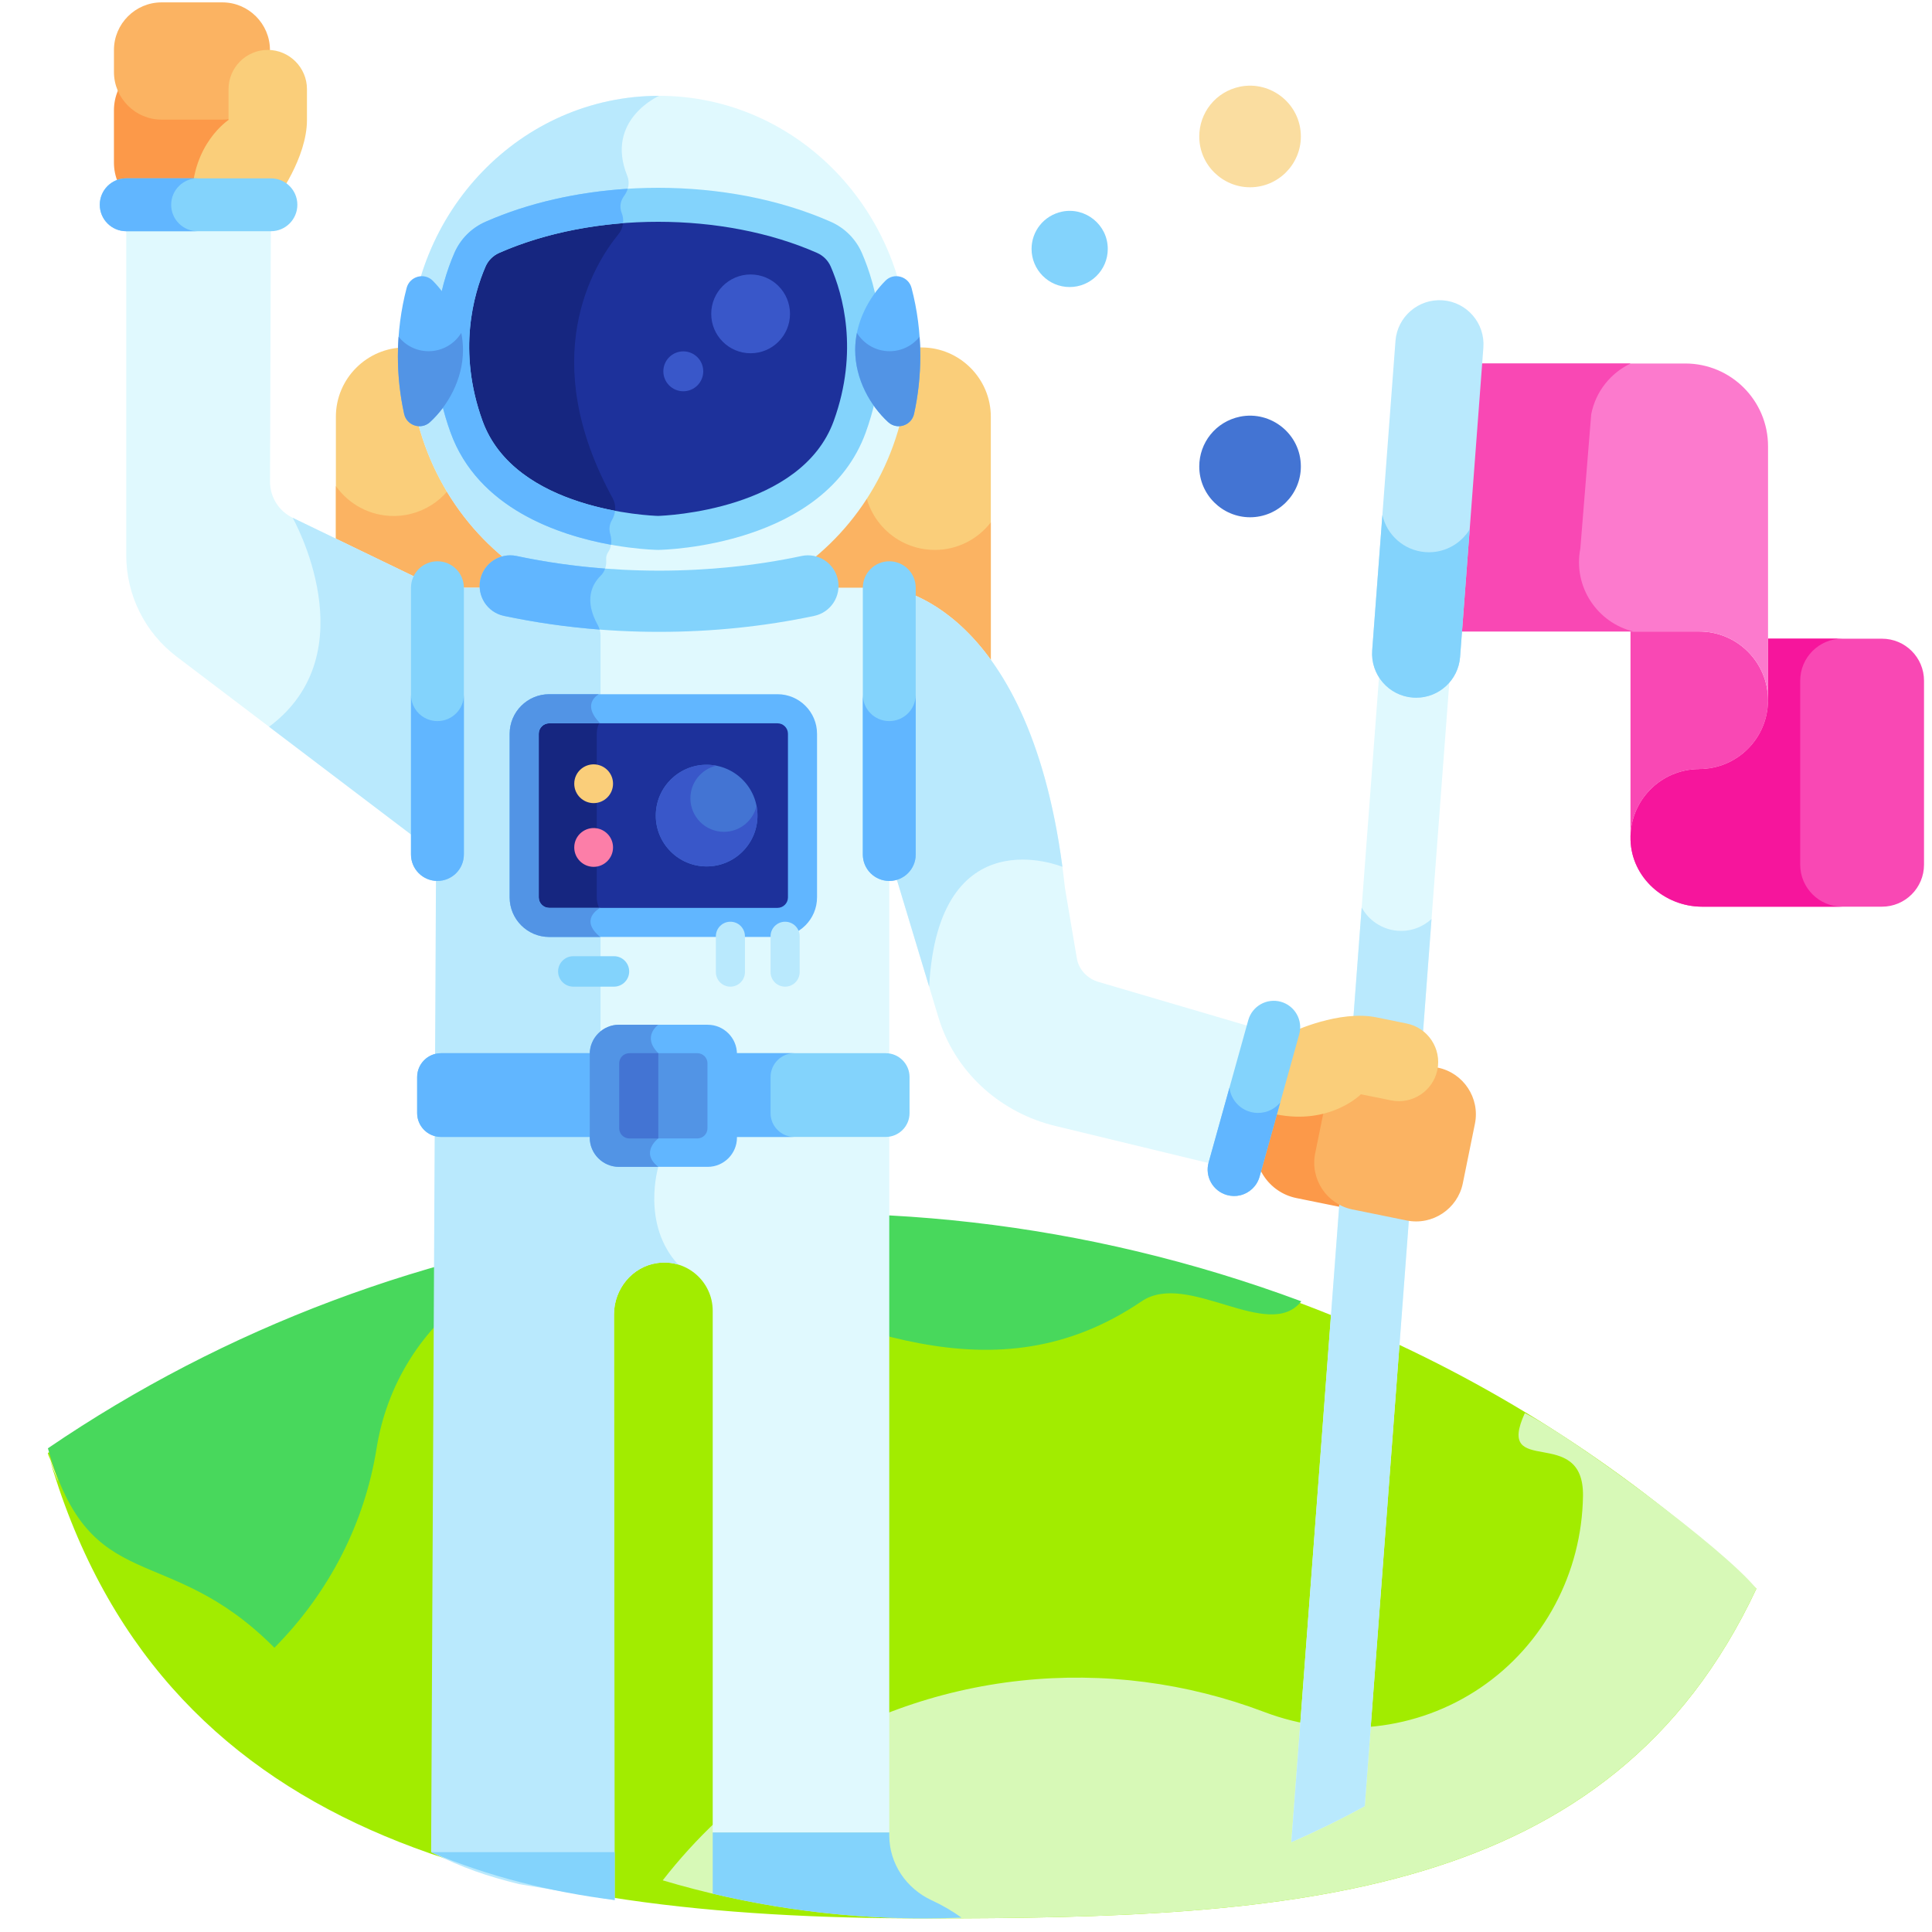 <svg width="121" height="121" viewBox="0 0 121 121" fill="none" xmlns="http://www.w3.org/2000/svg">
<g clip-path="url(#clip0_1_532)">
<path d="M3 91C4.5 95 2.919 91.055 3 91C9.845 115.058 31.669 120.149 57.922 120.149C80.94 120.149 100.843 119.054 110 99.5C81.453 72.356 36.934 67.984 3 91Z" fill="#A2EC00"/>
<path d="M57.922 120.149C80.937 120.149 100.842 119.05 110 99.5C108 97 98.5 90 95.5 88.5C93.599 92.657 99.214 89.141 99.142 93.699C99.067 98.511 96.706 102.999 92.723 105.701C88.736 108.405 83.69 108.932 79.187 107.223C69.5 103.546 58.235 104.487 49.008 110.745C46.077 112.734 43.57 115.112 41.506 117.764C46.708 119.313 52.217 120.149 57.922 120.149Z" fill="#D7F9B7"/>
<path d="M3 90.706C5.693 100.172 10.44 96.405 17.187 103.197C20.644 99.709 22.845 95.351 23.585 90.706C24.22 86.723 26.43 83.132 29.819 80.833C33.805 78.129 38.85 77.602 43.354 79.311C53.041 82.988 62.273 87.758 71.5 81.5C74.371 79.553 79.46 84.085 81.5 81.5C54.426 71.432 25.201 75.568 3 90.706Z" fill="#48D85C"/>
<path d="M14.462 13.398H10.35C8.582 13.398 7.136 11.951 7.136 10.184V6.911C7.136 5.143 8.582 3.696 10.35 3.696H14.462C16.23 3.696 17.676 5.143 17.676 6.911V10.184C17.676 11.951 16.23 13.398 14.462 13.398Z" fill="#FC9949"/>
<path d="M13.927 0.149H10.116C8.477 0.149 7.137 1.491 7.137 3.129V4.512C7.137 6.151 8.477 7.492 10.116 7.492H13.927C15.566 7.492 16.907 6.151 16.907 4.512V3.129C16.907 1.491 15.566 0.149 13.927 0.149Z" fill="#FBB362"/>
<path d="M16.769 3.126C15.418 3.126 14.313 4.231 14.313 5.582V7.514C14.313 7.514 12.022 9.004 12.022 12.482H17.294C17.294 12.482 19.225 9.915 19.225 7.514V5.582C19.225 4.231 18.12 3.126 16.769 3.126Z" fill="#FACE7A"/>
<path d="M79.498 67.215L78.679 71.243C78.327 72.975 79.456 74.681 81.189 75.033L84.395 75.685C86.128 76.037 87.834 74.908 88.186 73.175L89.005 69.147C89.357 67.414 88.228 65.709 86.496 65.357L83.288 64.704C81.556 64.353 79.85 65.481 79.498 67.215Z" fill="#FC9949"/>
<path d="M57.717 21.761C33.773 21.761 40.694 21.761 25.373 21.761C22.987 21.761 21.036 23.712 21.036 26.097V41.932C21.307 41.891 21.585 41.87 21.867 41.87H61.222C61.505 41.87 61.783 41.891 62.054 41.932V26.097C62.054 23.713 60.103 21.761 57.717 21.761Z" fill="#FACE7A"/>
<path d="M58.549 34.441C56.098 34.441 54.111 32.454 54.111 30.004C54.111 29.734 54.14 29.47 54.187 29.214H28.886C28.318 31.012 26.639 32.316 24.653 32.316C23.159 32.316 21.84 31.575 21.036 30.442V41.932C21.307 41.891 21.585 41.87 21.867 41.87H61.222C61.505 41.87 61.783 41.891 62.054 41.932V32.718C61.242 33.764 59.975 34.441 58.549 34.441Z" fill="#FBB362"/>
<path d="M27.395 81.528V111.368C29.393 112.624 31.473 113.76 33.627 114.767H38.453V82.326C38.453 80.732 39.595 79.322 41.174 79.103C43.04 78.842 44.637 80.284 44.637 82.098V114.767H55.694V36.808C49.153 36.808 33.984 36.808 27.396 36.808V81.528H27.395Z" fill="#E0F9FE"/>
<path d="M27.395 36.808L27 116C29 117 30.5 117.5 32.5 118L38.5 119L38.453 82.326C38.453 80.732 39.596 79.322 41.174 79.103C41.63 79.038 42.069 79.078 42.473 79.198C40.141 76.668 41.23 73.079 41.23 73.079L37.611 68.124V39.802C37.611 39.574 37.552 39.349 37.441 39.151C36.873 38.135 36.891 37.365 37.114 36.808C33.295 36.808 29.782 36.808 27.395 36.808Z" fill="#B9E9FD"/>
<path d="M55.694 114.947V114.767H44.637V118.601C48.901 119.612 53.349 120.149 57.922 120.149C58.691 120.149 59.455 120.129 60.217 120.1C59.652 119.689 59.028 119.327 58.352 119.015C56.752 118.274 55.694 116.711 55.694 114.947Z" fill="#83D3FC"/>
<path d="M38.5 119V116H27C30.5 117.5 34.5 118.5 38.5 119Z" fill="#83D3FC"/>
<path d="M41.279 6.001C49.921 6.001 56.928 13.264 56.928 22.222C56.928 27.56 54.439 32.296 50.599 35.253C47.669 35.874 44.535 36.211 41.279 36.211C38.021 36.211 34.888 35.874 31.957 35.253C28.118 32.296 25.629 27.56 25.629 22.222C25.63 13.264 32.636 6.001 41.279 6.001Z" fill="#E0F9FE"/>
<path d="M25.63 22.223C25.63 27.561 28.119 32.296 31.957 35.252C33.771 35.637 35.663 35.913 37.612 36.067C37.615 36.065 37.617 36.061 37.62 36.058C37.888 35.794 37.995 35.422 37.965 35.047C37.951 34.861 38.005 34.708 38.087 34.584C38.309 34.255 38.331 33.841 38.222 33.459C38.116 33.085 38.196 32.785 38.331 32.56C38.581 32.14 38.602 31.626 38.367 31.198C33.573 22.433 37.152 16.61 38.729 14.675C39.034 14.301 39.118 13.791 38.938 13.343C38.762 12.902 38.897 12.532 39.095 12.262C39.361 11.898 39.456 11.431 39.286 11.015C37.865 7.509 41.279 6.002 41.279 6.002C32.636 6.001 25.63 13.264 25.63 22.223Z" fill="#B9E9FD"/>
<path d="M29.431 16.271C29.705 15.64 30.21 15.139 30.839 14.862C32.467 14.145 36.151 12.825 41.218 12.825C46.286 12.825 49.971 14.145 51.598 14.862C52.227 15.139 52.732 15.64 53.005 16.271C53.755 18.002 54.953 21.922 53.222 26.712C50.874 33.215 41.219 33.376 41.219 33.376C41.219 33.376 31.564 33.215 29.215 26.712C27.484 21.922 28.682 18.002 29.431 16.271Z" fill="#1D319B"/>
<path d="M38.18 33.01C38.198 32.837 38.255 32.686 38.331 32.56C38.581 32.14 38.602 31.626 38.367 31.197C33.573 22.433 37.152 16.611 38.729 14.674C39.034 14.301 39.118 13.791 38.938 13.343C38.879 13.195 38.857 13.056 38.858 12.925C35.009 13.242 32.202 14.262 30.84 14.863C30.21 15.139 29.705 15.64 29.433 16.271C28.682 18.002 27.484 21.922 29.215 26.713C30.705 30.841 35.14 32.412 38.18 33.01Z" fill="#162680"/>
<path d="M41.201 34.44C40.777 34.433 30.781 34.186 28.213 27.075C26.384 22.011 27.579 17.868 28.455 15.848C28.834 14.972 29.528 14.276 30.409 13.888C36.839 11.054 45.59 11.051 52.028 13.888C52.908 14.276 53.602 14.972 53.982 15.848C54.858 17.868 56.052 22.011 54.224 27.075C51.655 34.186 41.66 34.433 41.236 34.44C41.221 34.44 41.216 34.44 41.201 34.44ZM31.268 15.837C30.879 16.008 30.574 16.313 30.409 16.694C29.66 18.424 28.637 21.979 30.216 26.351C32.246 31.97 40.762 32.298 41.218 32.311C41.659 32.297 50.196 31.957 52.221 26.351C53.799 21.979 52.778 18.424 52.028 16.694C51.862 16.313 51.557 16.008 51.169 15.837C45.283 13.243 37.159 13.241 31.268 15.837Z" fill="#83D3FC"/>
<path d="M38.266 34.117C38.301 33.901 38.284 33.675 38.222 33.459C38.115 33.085 38.196 32.785 38.331 32.56C38.436 32.382 38.498 32.188 38.52 31.991C35.712 31.46 31.555 30.056 30.216 26.351C28.637 21.979 29.66 18.424 30.409 16.694C30.574 16.313 30.879 16.008 31.268 15.837C33.595 14.812 36.272 14.193 39.02 13.977C39.045 13.766 39.02 13.548 38.938 13.343C38.761 12.901 38.896 12.532 39.093 12.262C39.192 12.127 39.266 11.978 39.314 11.823C36.166 12.021 33.086 12.708 30.409 13.888C29.528 14.276 28.834 14.972 28.455 15.848C27.579 17.868 26.384 22.011 28.213 27.075C29.934 31.84 34.99 33.523 38.266 34.117Z" fill="#61B6FF"/>
<path d="M41.279 39.573C44.596 39.573 47.867 39.236 50.998 38.572C52.033 38.352 52.694 37.334 52.474 36.299C52.256 35.264 51.237 34.602 50.202 34.822C47.332 35.431 44.33 35.739 41.279 35.739C38.227 35.739 35.225 35.431 32.355 34.822C31.319 34.602 30.302 35.264 30.082 36.299C29.863 37.334 30.524 38.352 31.559 38.572C34.691 39.236 37.961 39.573 41.279 39.573Z" fill="#83D3FC"/>
<path d="M31.56 38.572C33.512 38.986 35.518 39.273 37.556 39.43C37.528 39.334 37.49 39.24 37.441 39.151C36.55 37.557 37.101 36.567 37.62 36.058C37.75 35.931 37.841 35.778 37.898 35.611C36.012 35.468 34.157 35.205 32.356 34.822C31.319 34.602 30.302 35.264 30.082 36.299C29.863 37.334 30.525 38.352 31.56 38.572Z" fill="#61B6FF"/>
<path d="M38.451 61.794H35.907C35.381 61.794 34.953 61.367 34.953 60.84C34.953 60.313 35.38 59.886 35.907 59.886H38.451C38.978 59.886 39.405 60.313 39.405 60.84C39.405 61.367 38.978 61.794 38.451 61.794Z" fill="#83D3FC"/>
<path d="M48.692 57.771H34.397C33.536 57.771 32.831 57.066 32.831 56.204V45.955C32.831 45.093 33.536 44.389 34.397 44.389H48.692C49.554 44.389 50.259 45.093 50.259 45.955V56.204C50.259 57.066 49.554 57.771 48.692 57.771Z" fill="#1D319B"/>
<path d="M37.376 56.204V45.955C37.376 45.093 38.081 44.389 38.942 44.389H34.397C33.536 44.389 32.831 45.093 32.831 45.955V56.204C32.831 57.066 33.536 57.771 34.397 57.771H38.942C38.081 57.771 37.376 57.066 37.376 56.204Z" fill="#162680"/>
<path d="M48.692 58.681H34.397C33.031 58.681 31.92 57.57 31.92 56.203V45.955C31.92 44.589 33.031 43.478 34.397 43.478H48.692C50.058 43.478 51.17 44.589 51.17 45.955V56.203C51.17 57.57 50.058 58.681 48.692 58.681ZM34.397 45.3C34.036 45.3 33.741 45.593 33.741 45.955V56.204C33.741 56.566 34.036 56.86 34.397 56.86H48.692C49.054 56.86 49.349 56.566 49.349 56.204V45.955C49.349 45.593 49.054 45.3 48.692 45.3H34.397Z" fill="#61B6FF"/>
<path d="M37.593 56.86H34.397C34.036 56.86 33.741 56.566 33.741 56.204V45.955C33.741 45.593 34.036 45.3 34.397 45.3H37.588C36.527 44.227 37.223 43.648 37.501 43.478H34.397C33.031 43.478 31.919 44.589 31.919 45.955V56.204C31.919 57.57 33.031 58.682 34.397 58.682H37.594C36.272 57.604 37.489 56.916 37.593 56.86Z" fill="#5294E5"/>
<path d="M49.171 61.794C48.669 61.794 48.26 61.386 48.26 60.883V58.638C48.26 58.135 48.668 57.727 49.171 57.727C49.674 57.727 50.082 58.135 50.082 58.638V60.883C50.082 61.386 49.675 61.794 49.171 61.794Z" fill="#B9E9FD"/>
<path d="M45.744 61.794C45.242 61.794 44.834 61.386 44.834 60.883V58.638C44.834 58.135 45.241 57.727 45.744 57.727C46.248 57.727 46.655 58.135 46.655 58.638V60.883C46.655 61.386 46.247 61.794 45.744 61.794Z" fill="#B9E9FD"/>
<path d="M37.18 50.299C36.522 50.299 35.965 49.765 35.965 49.084C35.965 48.304 36.684 47.747 37.416 47.894C37.992 48.011 38.394 48.509 38.394 49.084C38.394 49.763 37.839 50.299 37.18 50.299Z" fill="#FACE7A"/>
<path d="M37.18 54.29C36.525 54.29 35.965 53.758 35.965 53.074C35.965 52.3 36.679 51.736 37.416 51.884C37.99 52 38.394 52.499 38.394 53.074C38.394 53.746 37.844 54.29 37.18 54.29Z" fill="#FC7EA8"/>
<path d="M117.867 40.001H110.731V43.858C110.731 46.236 108.803 48.164 106.424 48.164V48.171C104.001 48.171 102.046 50.171 102.119 52.61C102.189 54.968 104.247 56.785 106.604 56.785H117.867C119.321 56.785 120.5 55.606 120.5 54.152V42.633C120.5 41.179 119.321 40.001 117.867 40.001Z" fill="#F948B4"/>
<path d="M112.746 54.152V42.633C112.746 41.179 113.926 39.999 115.379 39.999H110.731V43.858C110.731 46.236 108.803 48.164 106.424 48.164V48.171C104.001 48.171 102.046 50.171 102.119 52.61C102.189 54.968 104.246 56.785 106.604 56.785H115.379C113.926 56.785 112.746 55.606 112.746 54.152Z" fill="#F6159C"/>
<path d="M106.424 39.55H102.117V52.477C102.117 50.099 104.045 48.17 106.424 48.17V48.164C108.803 48.164 110.731 46.236 110.731 43.857C110.731 41.478 108.803 39.55 106.424 39.55Z" fill="#F948B4"/>
<path d="M105.549 22.766H90.393C90.425 23.093 90.412 23.431 90.346 23.772L88.96 39.55H106.424C108.803 39.55 110.731 41.478 110.731 43.858C110.731 42.308 110.731 28.65 110.731 27.948C110.731 25.086 108.411 22.766 105.549 22.766Z" fill="#FC7ACD"/>
<path d="M98.975 34.355L99.656 25.948C99.934 24.517 100.877 23.36 102.124 22.765H90.393C90.425 23.093 90.413 23.431 90.346 23.772L88.96 39.55H102.297C100.043 39.001 98.51 36.752 98.975 34.355Z" fill="#F948B4"/>
<path d="M88.858 38.736C87.643 38.644 86.582 39.556 86.49 40.772L80.875 115.373C82.446 114.688 83.981 113.936 85.474 113.117L90.894 41.104C90.985 39.888 90.074 38.828 88.858 38.736Z" fill="#E0F9FE"/>
<path d="M87.522 58.291C86.542 58.21 85.722 57.638 85.281 56.837L80.876 115.373C82.446 114.687 83.981 113.936 85.474 113.117L89.656 57.557C89.097 58.069 88.337 58.358 87.522 58.291Z" fill="#B9E9FD"/>
<path d="M88.695 43.698C88.626 43.698 88.555 43.696 88.485 43.69C86.965 43.576 85.825 42.251 85.94 40.731L87.398 21.353C87.513 19.832 88.842 18.695 90.358 18.808C91.878 18.922 93.017 20.247 92.903 21.767L91.444 41.145C91.335 42.595 90.126 43.698 88.695 43.698Z" fill="#B9E9FD"/>
<path d="M89.497 34.587C89.421 34.587 89.345 34.583 89.269 34.578C87.926 34.477 86.859 33.505 86.578 32.257L85.94 40.731C85.826 42.251 86.965 43.576 88.485 43.69C88.555 43.696 88.626 43.698 88.695 43.698C90.126 43.698 91.336 42.595 91.445 41.145L92.046 33.151C91.517 34.018 90.563 34.587 89.497 34.587Z" fill="#83D3FC"/>
<path d="M55.694 36.808C55.694 36.808 64.785 37.663 66.698 55.622L67.442 60.02C67.443 60.026 67.444 60.031 67.445 60.036C67.571 60.743 68.118 61.303 68.809 61.5L78.29 64.288L77.076 73.176L66.113 70.522C62.761 69.724 59.984 67.305 58.877 64.042C58.835 63.918 58.794 63.793 58.757 63.668L55.694 53.516V36.808H55.694Z" fill="#E0F9FE"/>
<path d="M66.538 54.289C64.328 37.624 55.694 36.809 55.694 36.809V53.516L58.192 61.795C58.766 51.083 66.516 54.28 66.538 54.289Z" fill="#B9E9FD"/>
<path d="M16.912 30.163L16.968 12.825H7.906V34.77C7.906 37.265 9.073 39.615 11.061 41.123L27.396 53.516V36.809L18.329 32.429C17.46 32.009 16.909 31.128 16.912 30.163Z" fill="#E0F9FE"/>
<path d="M16.852 45.517L27.395 53.516V36.809L18.329 32.429C18.329 32.429 23.1 40.858 16.852 45.517Z" fill="#B9E9FD"/>
<path d="M16.968 14.481H7.906C6.991 14.481 6.25 13.739 6.25 12.825C6.25 11.91 6.991 11.17 7.906 11.17H16.968C17.882 11.17 18.623 11.91 18.623 12.825C18.623 13.739 17.882 14.481 16.968 14.481Z" fill="#83D3FC"/>
<path d="M10.72 12.825C10.72 11.91 11.462 11.169 12.376 11.169H7.906C6.991 11.169 6.25 11.91 6.25 12.825C6.25 13.739 6.991 14.481 7.906 14.481H12.376C11.462 14.481 10.72 13.739 10.72 12.825Z" fill="#61B6FF"/>
<path d="M55.694 55.172C54.78 55.172 54.038 54.431 54.038 53.516V36.808C54.038 35.894 54.78 35.153 55.694 35.153C56.609 35.153 57.351 35.893 57.351 36.808V53.516C57.35 54.431 56.609 55.172 55.694 55.172Z" fill="#83D3FC"/>
<path d="M27.395 55.172C26.481 55.172 25.74 54.431 25.74 53.516V36.809C25.74 35.894 26.481 35.153 27.395 35.153C28.311 35.153 29.052 35.894 29.052 36.809V53.516C29.052 54.431 28.311 55.172 27.395 55.172Z" fill="#83D3FC"/>
<path d="M55.694 45.162C54.78 45.162 54.038 44.422 54.038 43.507V53.516C54.038 54.431 54.78 55.173 55.694 55.173C56.609 55.173 57.351 54.431 57.351 53.516V43.507C57.35 44.422 56.609 45.162 55.694 45.162Z" fill="#61B6FF"/>
<path d="M27.395 45.162C26.481 45.162 25.74 44.422 25.74 43.507V53.516C25.74 54.431 26.481 55.173 27.395 55.173C28.311 55.173 29.052 54.431 29.052 53.516V43.507C29.052 44.422 28.311 45.162 27.395 45.162Z" fill="#61B6FF"/>
<path d="M55.474 65.961H27.616C26.797 65.961 26.126 66.631 26.126 67.451V69.717C26.126 70.536 26.797 71.206 27.616 71.206H55.474C56.293 71.206 56.964 70.536 56.964 69.717V67.451C56.964 66.631 56.293 65.961 55.474 65.961Z" fill="#83D3FC"/>
<path d="M48.26 69.717V67.451C48.26 66.631 48.931 65.961 49.751 65.961H27.616C26.797 65.961 26.126 66.631 26.126 67.451V69.717C26.126 70.536 26.797 71.206 27.616 71.206H49.751C48.931 71.206 48.26 70.536 48.26 69.717Z" fill="#61B6FF"/>
<path d="M92.374 70.378L91.615 74.112C91.288 75.718 89.707 76.765 88.101 76.438L84.696 75.746C83.09 75.42 82.042 73.839 82.369 72.233L83.128 68.498C83.454 66.892 85.035 65.845 86.642 66.172L90.048 66.864C91.654 67.191 92.701 68.771 92.374 70.378Z" fill="#FBB362"/>
<path d="M90.024 66.999C89.755 68.324 88.451 69.187 87.127 68.917L85.234 68.533C85.234 68.533 83.317 70.481 79.908 69.788L80.959 64.622C80.959 64.622 83.86 63.24 86.213 63.718L88.106 64.104C89.43 64.373 90.293 65.675 90.024 66.999Z" fill="#FACE7A"/>
<path d="M77.674 74.861C77.411 74.924 77.127 74.922 76.847 74.844C75.965 74.599 75.45 73.686 75.696 72.806L78.179 63.891C78.424 63.01 79.338 62.495 80.219 62.74C81.099 62.986 81.615 63.899 81.369 64.78L78.886 73.694C78.719 74.294 78.241 74.725 77.674 74.861Z" fill="#83D3FC"/>
<path d="M79.209 69.653C78.92 69.722 78.611 69.721 78.306 69.636C77.584 69.435 77.088 68.823 77 68.124L75.695 72.805C75.45 73.686 75.965 74.599 76.846 74.844C77.126 74.923 77.41 74.924 77.674 74.861C78.24 74.725 78.718 74.294 78.886 73.694L80.18 69.046C79.93 69.349 79.588 69.563 79.209 69.653Z" fill="#61B6FF"/>
<path d="M78.29 32.396C76.567 32.396 75.109 30.994 75.109 29.215C75.109 27.737 76.129 26.41 77.667 26.094C79.601 25.706 81.472 27.183 81.472 29.215C81.472 30.963 80.047 32.396 78.29 32.396Z" fill="#4374D3"/>
<path d="M78.29 11.729C76.567 11.729 75.109 10.327 75.109 8.548C75.109 7.07 76.129 5.743 77.667 5.427C79.601 5.039 81.472 6.516 81.472 8.548C81.472 10.296 80.047 11.729 78.29 11.729Z" fill="#FADDA0"/>
<path d="M66.992 17.977C65.658 17.977 64.606 16.888 64.606 15.59C64.606 14.495 65.361 13.494 66.528 13.252C67.973 12.96 69.379 14.067 69.379 15.59C69.379 16.925 68.291 17.977 66.992 17.977Z" fill="#83D3FC"/>
<path d="M49.477 19.657C49.477 21.02 48.373 22.124 47.011 22.124C45.648 22.124 44.544 21.02 44.544 19.657C44.544 18.295 45.648 17.19 47.011 17.19C48.373 17.19 49.477 18.295 49.477 19.657Z" fill="#3957C9"/>
<path d="M44.044 23.255C44.044 23.946 43.485 24.505 42.795 24.505C42.104 24.505 41.545 23.946 41.545 23.255C41.545 22.566 42.104 22.006 42.795 22.006C43.485 22.006 44.044 22.566 44.044 23.255Z" fill="#3957C9"/>
<path d="M25.468 18.032C25.111 19.393 24.92 20.826 24.92 22.305C24.92 23.548 25.055 24.757 25.31 25.919C25.472 26.657 26.374 26.948 26.93 26.437C28.035 25.424 28.997 23.775 28.997 21.911C28.997 20.165 28.117 18.607 27.107 17.584C26.578 17.047 25.66 17.303 25.468 18.032Z" fill="#61B6FF"/>
<path d="M26.842 21.996C26.082 21.996 25.404 21.642 24.965 21.091C24.935 21.492 24.92 21.897 24.92 22.304C24.92 23.547 25.055 24.756 25.311 25.919C25.472 26.656 26.374 26.948 26.93 26.437C28.035 25.424 28.997 23.774 28.997 21.91C28.997 21.547 28.958 21.192 28.889 20.848C28.467 21.536 27.708 21.996 26.842 21.996Z" fill="#5294E5"/>
<path d="M57.089 18.032C57.447 19.393 57.637 20.826 57.637 22.305C57.637 23.548 57.503 24.757 57.247 25.919C57.085 26.657 56.183 26.948 55.627 26.437C54.523 25.424 53.56 23.775 53.56 21.911C53.56 20.165 54.44 18.607 55.451 17.584C55.98 17.047 56.898 17.303 57.089 18.032Z" fill="#61B6FF"/>
<path d="M55.716 21.996C56.476 21.996 57.153 21.642 57.593 21.091C57.622 21.492 57.637 21.897 57.637 22.304C57.637 23.547 57.503 24.756 57.247 25.919C57.085 26.656 56.183 26.948 55.627 26.437C54.523 25.424 53.56 23.774 53.56 21.91C53.56 21.547 53.599 21.192 53.668 20.848C54.09 21.536 54.849 21.996 55.716 21.996Z" fill="#5294E5"/>
<path d="M46.155 71.25V66.01C46.155 65.004 45.331 64.18 44.325 64.18H38.766C37.759 64.18 36.936 65.004 36.936 66.01V71.25C36.936 72.256 37.759 73.079 38.766 73.079H44.325C45.331 73.079 46.155 72.256 46.155 71.25Z" fill="#61B6FF"/>
<path d="M41.229 64.18H38.765C37.759 64.18 36.936 65.004 36.936 66.01V71.25C36.936 72.256 37.759 73.079 38.765 73.079H41.229C40.055 72.171 41.229 71.299 41.229 71.299V65.961C40.176 64.908 41.229 64.18 41.229 64.18Z" fill="#5294E5"/>
<path d="M43.675 65.961H39.414C39.066 65.961 38.78 66.246 38.78 66.596V70.664C38.78 71.014 39.066 71.3 39.414 71.3H43.675C44.024 71.3 44.309 71.014 44.309 70.664V66.596C44.31 66.246 44.024 65.961 43.675 65.961Z" fill="#5294E5"/>
<path d="M38.78 66.596V70.664C38.78 71.014 39.066 71.3 39.414 71.3H41.229V65.961H39.414C39.066 65.961 38.78 66.246 38.78 66.596Z" fill="#4374D3"/>
<path d="M47.44 51.08C47.44 52.838 46.014 54.264 44.256 54.264C42.498 54.264 41.072 52.838 41.072 51.08C41.072 49.322 42.498 47.896 44.256 47.896C46.014 47.896 47.44 49.322 47.44 51.08Z" fill="#4374D3"/>
<path d="M45.34 52.097C44.179 52.097 43.239 51.156 43.239 49.996C43.239 49.002 43.931 48.172 44.858 47.954C42.883 47.575 41.072 49.092 41.072 51.08C41.072 52.839 42.498 54.263 44.256 54.263C46.244 54.263 47.761 52.455 47.382 50.478C47.164 51.405 46.333 52.097 45.34 52.097Z" fill="#3957C9"/>
</g>
<defs>
<clipPath id="clip0_1_532">
<rect width="120" height="120" fill="white" transform="translate(0.5 0.149)"/>
</clipPath>
</defs>
</svg>
